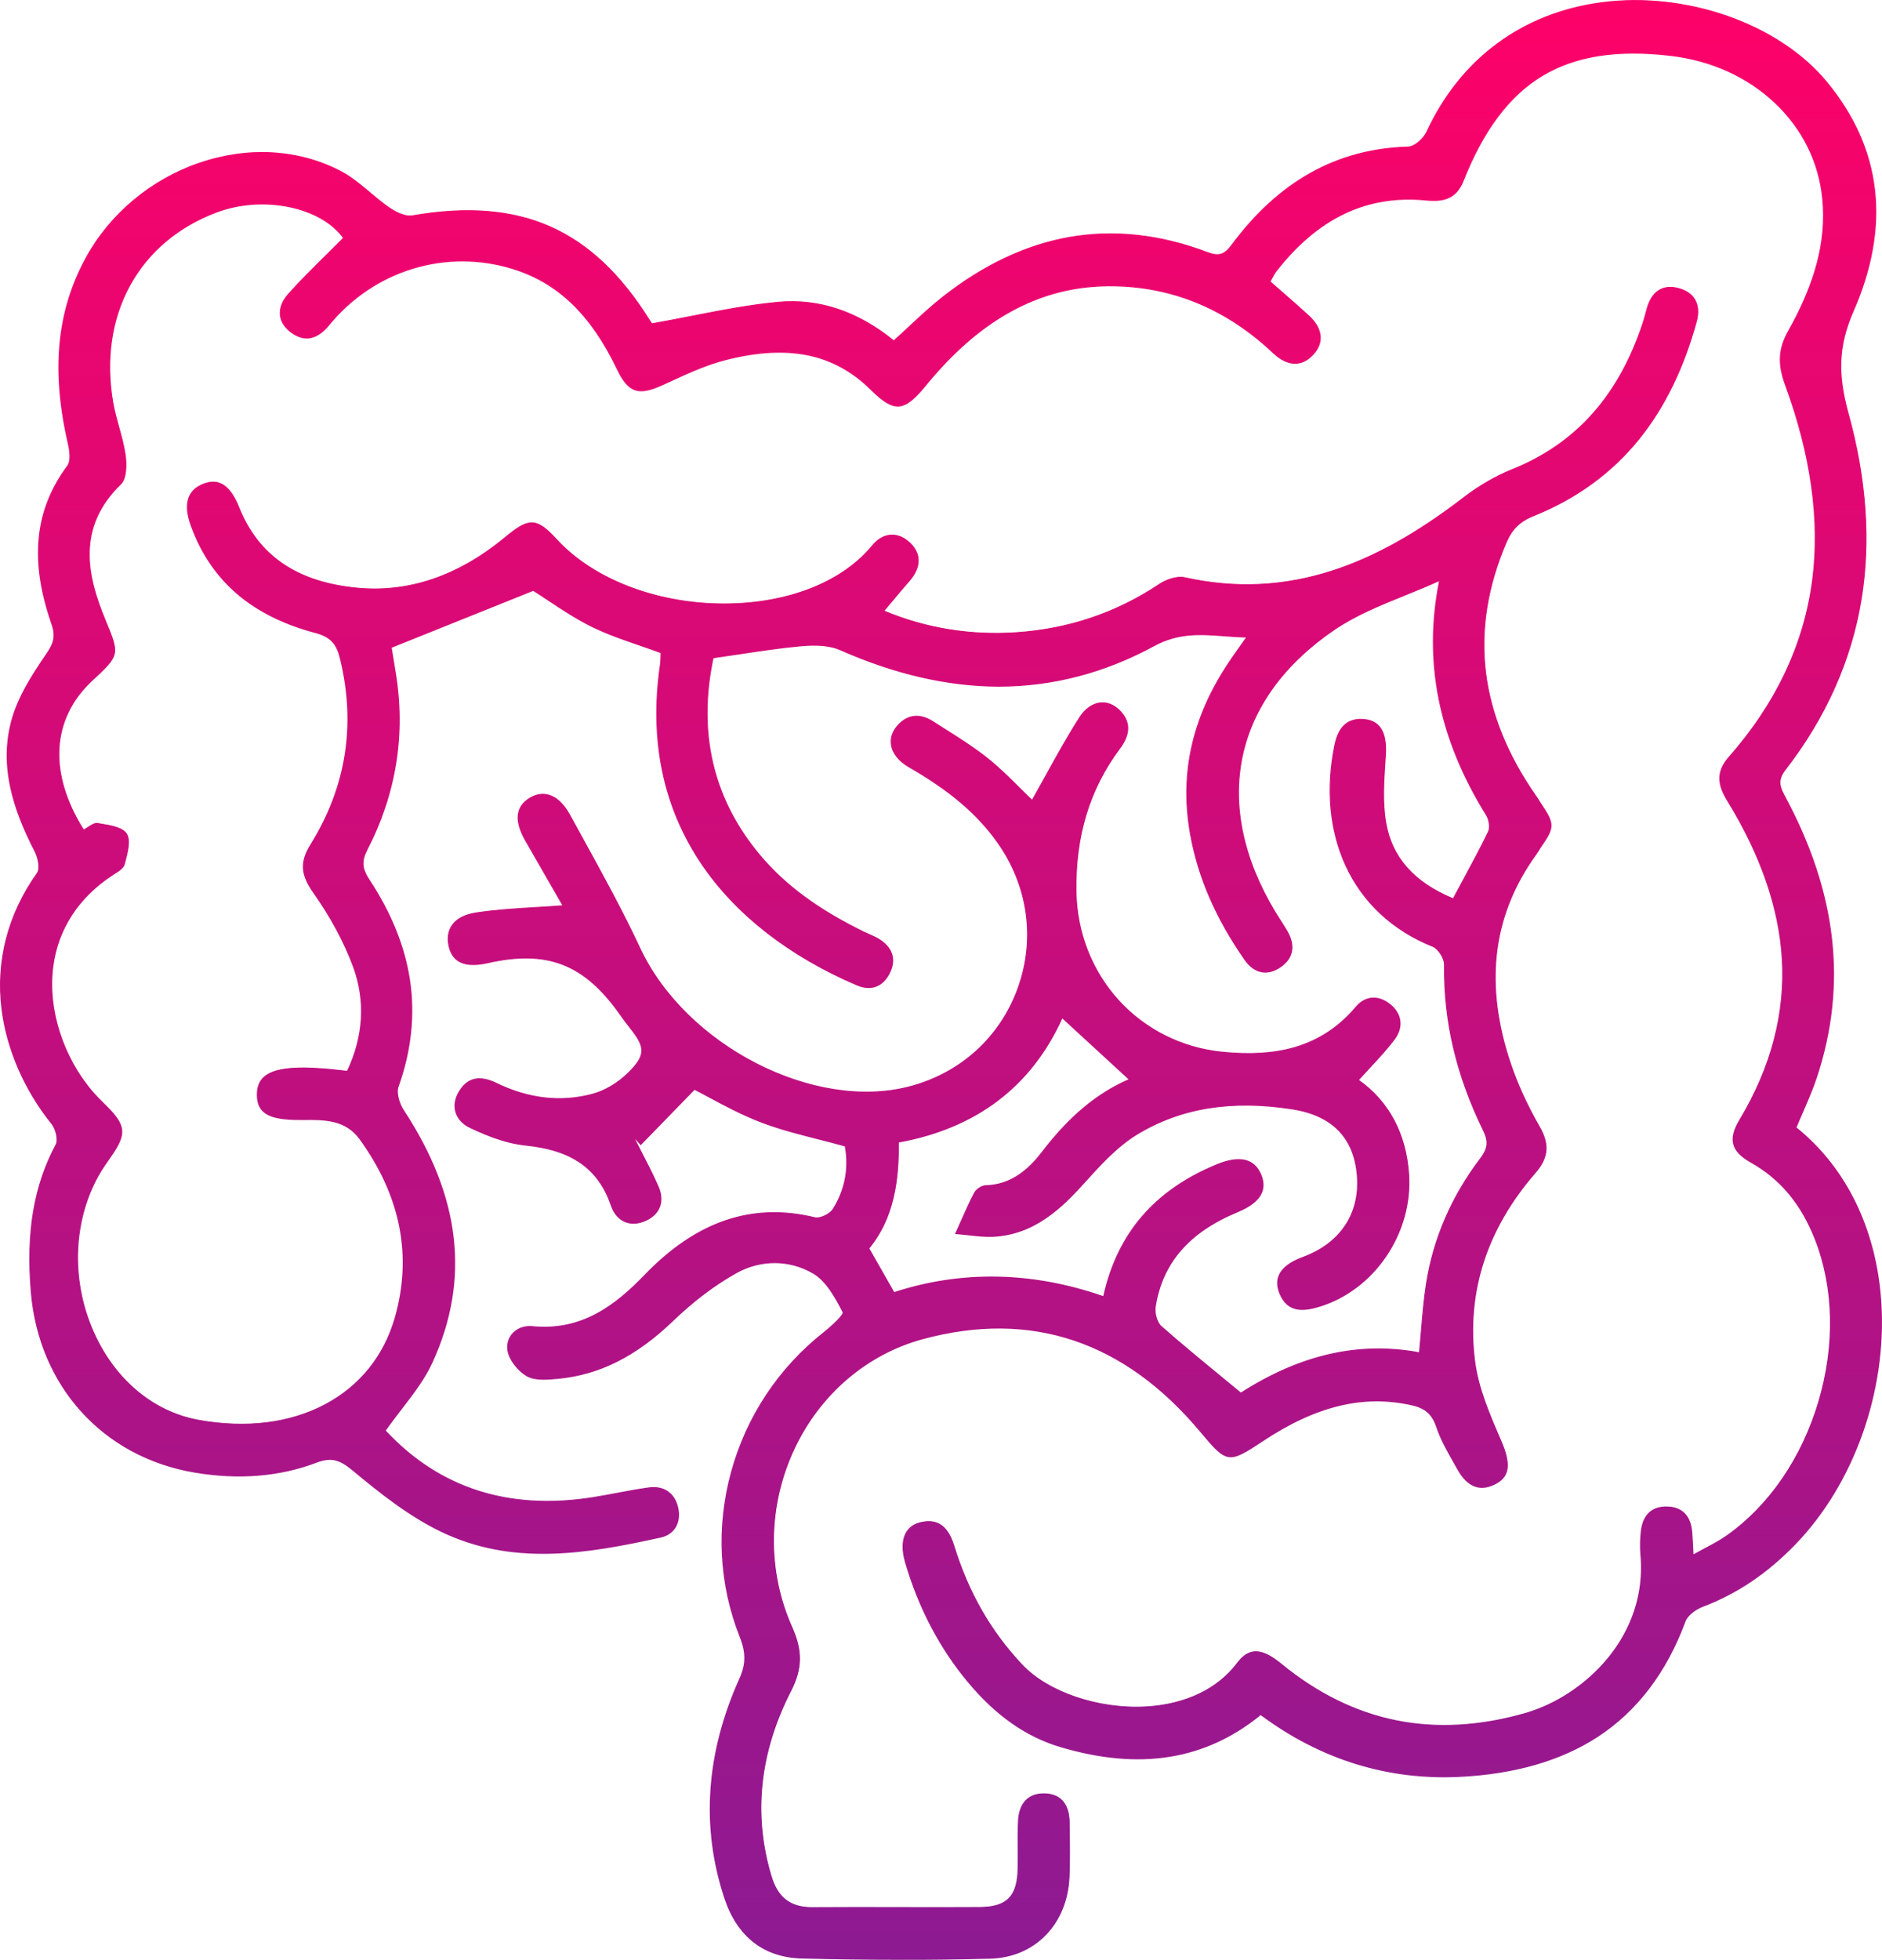 <svg xmlns="http://www.w3.org/2000/svg" width="146" height="152" viewBox="0 0 146 152" fill="none"><g clip-path="url(#clip0_43_3291)"><path d="M139.323 87.454C139.86 86.151 140.483 84.866 140.926 83.523C143.426 75.942 142.189 68.763 138.509 61.874C138.106 61.12 137.804 60.573 138.488 59.691C144.948 51.358 146.122 41.977 143.369 32.049C142.582 29.214 142.536 26.927 143.759 24.137C146.475 17.947 146.234 11.833 141.679 6.336C135.075 -1.634 117.166 -3.754 110.698 10.228C110.457 10.749 109.758 11.388 109.256 11.402C103.366 11.576 98.976 14.419 95.558 19.024C95.007 19.767 94.564 19.921 93.665 19.58C86.192 16.747 79.379 18.159 73.178 23.02C71.854 24.058 70.66 25.259 69.346 26.44C66.715 24.293 63.68 23.133 60.36 23.444C57.142 23.744 53.969 24.513 50.575 25.111C50.665 25.235 50.527 25.068 50.414 24.884C45.974 17.744 40.355 15.283 32.002 16.735C31.445 16.832 30.708 16.473 30.193 16.119C28.893 15.224 27.782 13.993 26.401 13.279C19.602 9.764 10.525 12.917 6.665 20.044C4.165 24.659 4.173 29.515 5.324 34.486C5.445 35.013 5.525 35.769 5.25 36.139C2.393 39.996 2.553 44.137 4.03 48.389C4.36 49.337 4.203 49.882 3.632 50.715C2.536 52.317 1.418 54.045 0.919 55.89C-0.049 59.468 1.079 62.835 2.734 66.045C2.98 66.522 3.145 67.38 2.894 67.733C-2.062 74.689 0.17 82.359 4.029 87.153C4.347 87.547 4.558 88.404 4.35 88.792C2.42 92.386 2.099 96.243 2.428 100.188C3.038 107.477 8.016 112.985 15.129 114.175C18.29 114.704 21.479 114.566 24.518 113.413C25.691 112.967 26.367 113.176 27.362 114.003C29.491 115.775 31.728 117.551 34.197 118.746C39.735 121.427 45.53 120.473 51.246 119.212C52.342 118.971 52.837 118.016 52.565 116.893C52.295 115.78 51.462 115.246 50.342 115.397C48.88 115.595 47.437 115.927 45.979 116.158C39.668 117.155 34.189 115.603 29.878 110.957C31.155 109.13 32.669 107.53 33.532 105.629C36.667 98.728 35.318 92.246 31.29 86.108C30.962 85.608 30.704 84.775 30.885 84.266C32.941 78.51 31.915 73.211 28.636 68.25C28.081 67.41 27.99 66.817 28.466 65.897C30.704 61.567 31.461 56.968 30.658 52.132C30.527 51.339 30.401 50.544 30.346 50.21C34.119 48.695 37.674 47.267 41.372 45.782C42.662 46.59 44.213 47.739 45.915 48.579C47.608 49.414 49.453 49.938 51.288 50.62C51.274 50.905 51.286 51.234 51.239 51.556C49.427 63.94 56.568 72.156 66.48 76.386C67.643 76.883 68.548 76.461 69.05 75.358C69.534 74.293 69.122 73.425 68.153 72.838C67.781 72.611 67.362 72.466 66.969 72.273C63.943 70.786 61.153 68.964 58.956 66.353C55.155 61.837 54.122 56.665 55.318 51.014C57.684 50.679 59.889 50.293 62.111 50.088C63.129 49.993 64.294 49.993 65.199 50.395C73.379 54.017 81.575 54.401 89.528 50.075C92.017 48.721 94.162 49.364 96.733 49.407C96.266 50.07 95.958 50.509 95.649 50.948C92.751 55.088 91.458 59.615 92.358 64.676C92.996 68.266 94.519 71.471 96.581 74.429C97.275 75.424 98.266 75.696 99.302 75.003C100.327 74.318 100.472 73.332 99.861 72.261C99.562 71.736 99.214 71.239 98.902 70.722C93.934 62.458 95.54 54.255 103.498 48.835C105.927 47.18 108.873 46.295 111.691 45.009C110.356 51.641 111.853 57.624 115.318 63.209C115.532 63.555 115.638 64.177 115.475 64.515C114.644 66.236 113.707 67.907 112.743 69.715C110.1 68.621 108.024 66.826 107.503 63.809C107.21 62.114 107.365 60.321 107.477 58.582C107.583 56.942 107.135 55.956 105.896 55.815C104.445 55.647 103.816 56.529 103.557 57.804C102.203 64.448 104.64 70.779 111.16 73.398C111.592 73.571 112.072 74.324 112.064 74.8C111.998 79.361 113.111 83.634 115.094 87.686C115.526 88.568 115.422 89.118 114.856 89.865C112.663 92.753 111.216 96.002 110.657 99.603C110.39 101.32 110.302 103.065 110.121 104.923C104.937 103.959 100.341 105.437 96.261 108.051C94.084 106.246 92.038 104.609 90.078 102.874C89.733 102.568 89.543 101.827 89.619 101.343C90.212 97.586 92.629 95.381 95.971 93.998C97.737 93.266 98.327 92.309 97.801 91.087C97.286 89.887 96.148 89.622 94.425 90.329C89.824 92.219 86.743 95.469 85.62 100.576C80.163 98.678 74.741 98.501 69.357 100.26C68.657 99.03 68.041 97.949 67.402 96.825C69.346 94.41 69.747 91.555 69.694 88.58C75.676 87.499 79.978 84.313 82.405 78.922C84.218 80.59 85.88 82.119 87.624 83.723C84.784 84.948 82.684 86.978 80.853 89.368C79.769 90.783 78.431 91.91 76.479 91.96C76.178 91.968 75.759 92.242 75.615 92.512C75.115 93.448 74.712 94.437 74.15 95.674C75.301 95.769 76.157 95.928 77.005 95.891C80.106 95.756 82.183 93.871 84.142 91.688C85.373 90.318 86.675 88.89 88.222 87.954C91.932 85.71 96.085 85.346 100.288 86.01C103.473 86.513 105.089 88.327 105.308 91.216C105.53 94.154 103.987 96.457 101.076 97.526C99.42 98.136 98.789 99.059 99.289 100.301C99.885 101.78 101.086 101.7 102.328 101.325C106.635 100.027 109.587 95.608 109.28 91.071C109.068 87.92 107.727 85.418 105.373 83.771C106.382 82.642 107.365 81.68 108.177 80.588C108.841 79.696 108.756 78.674 107.858 77.933C106.972 77.203 105.951 77.23 105.212 78.103C102.429 81.392 98.8 82.011 94.808 81.608C88.368 80.957 83.586 75.694 83.473 69.178C83.401 65.081 84.406 61.334 86.866 58.034C87.629 57.011 87.771 56.022 86.823 55.084C85.906 54.179 84.612 54.33 83.763 55.654C82.425 57.741 81.281 59.956 80.076 62.082C78.99 61.05 77.874 59.83 76.597 58.817C75.272 57.765 73.804 56.892 72.377 55.977C71.443 55.379 70.506 55.367 69.699 56.226C68.725 57.262 69.042 58.618 70.526 59.47C73.165 60.988 75.574 62.766 77.371 65.279C82.409 72.333 78.95 82.058 70.615 84.276C63.121 86.272 53.173 81.096 49.637 73.533C47.989 70.006 46.056 66.611 44.187 63.193C43.353 61.669 42.211 61.258 41.137 61.892C40.024 62.548 39.909 63.666 40.79 65.197C41.792 66.937 42.791 68.679 43.693 70.247C41.375 70.426 39.142 70.471 36.953 70.805C35.227 71.067 34.565 72.069 34.842 73.362C35.113 74.631 36.098 75.056 37.849 74.662C42.446 73.626 45.314 74.731 48.07 78.599C48.324 78.956 48.58 79.314 48.855 79.657C50.107 81.214 50.175 81.827 48.746 83.227C47.996 83.961 46.986 84.598 45.986 84.866C43.425 85.553 40.878 85.178 38.504 84.022C37.307 83.438 36.343 83.53 35.66 84.63C34.953 85.768 35.356 86.907 36.459 87.433C37.817 88.081 39.305 88.659 40.782 88.81C43.946 89.131 46.331 90.286 47.435 93.499C47.83 94.648 48.804 95.153 49.942 94.715C51.133 94.257 51.592 93.249 51.058 92.028C50.473 90.69 49.761 89.406 49.106 88.099C49.309 88.321 49.51 88.543 49.713 88.765C51.069 87.372 52.423 85.979 53.881 84.48C55.115 85.099 57.005 86.233 59.03 87.01C61.1 87.805 63.305 88.247 65.579 88.879C65.896 90.558 65.603 92.264 64.636 93.797C64.395 94.178 63.631 94.549 63.222 94.45C57.89 93.158 53.662 95.153 50.054 98.887C47.635 101.389 45.033 103.261 41.311 102.895C40.208 102.785 39.275 103.572 39.406 104.685C39.492 105.425 40.199 106.309 40.873 106.698C41.508 107.065 42.473 106.978 43.276 106.903C46.81 106.575 49.648 104.875 52.19 102.436C53.672 101.016 55.337 99.706 57.121 98.712C59.012 97.658 61.246 97.652 63.116 98.75C64.136 99.349 64.828 100.64 65.408 101.755C65.523 101.975 64.507 102.898 63.911 103.369C56.805 108.998 54.126 118.614 57.438 126.97C57.897 128.13 57.93 129.034 57.401 130.206C54.92 135.716 54.305 141.401 56.244 147.235C57.196 150.099 59.206 151.78 62.187 151.86C67.055 151.99 71.931 151.995 76.8 151.868C80.339 151.776 82.782 149.156 82.94 145.596C83.004 144.166 82.972 142.733 82.951 141.3C82.934 140.028 82.366 139.137 81.017 139.121C79.665 139.106 79.078 140.005 79.024 141.26C78.971 142.469 79.02 143.684 78.998 144.895C78.96 147.064 78.164 147.918 76.023 147.934C71.699 147.965 67.375 147.912 63.05 147.945C61.313 147.958 60.333 147.178 59.833 145.514C58.322 140.488 59.024 135.678 61.358 131.125C62.261 129.362 62.234 127.98 61.438 126.197C57.415 117.191 62.277 106.325 71.63 103.807C80.261 101.483 87.468 104.207 93.176 111.047C95.21 113.484 95.317 113.495 97.954 111.743C101.482 109.402 105.233 107.967 109.57 108.955C110.577 109.183 111.138 109.654 111.48 110.684C111.856 111.816 112.51 112.861 113.091 113.916C113.753 115.113 114.692 115.775 116.058 115.039C117.209 114.418 117.129 113.337 116.436 111.739C115.572 109.752 114.669 107.673 114.402 105.556C113.705 100.019 115.465 95.125 119.104 90.942C120.122 89.771 120.2 88.737 119.417 87.375C118.52 85.814 117.74 84.149 117.166 82.443C115.254 76.754 115.526 71.283 119.15 66.262C120.774 64.012 120.758 64.042 119.123 61.696C114.847 55.559 113.84 49.037 116.863 42.03C117.309 40.996 117.932 40.403 118.993 39.978C125.84 37.234 129.694 31.895 131.602 24.938C131.949 23.674 131.491 22.718 130.225 22.372C128.935 22.02 128.141 22.678 127.794 23.932C127.691 24.304 127.599 24.677 127.479 25.042C125.738 30.324 122.592 34.304 117.315 36.424C115.98 36.959 114.69 37.728 113.545 38.608C107.133 43.54 100.248 46.651 91.913 44.798C91.319 44.666 90.494 44.952 89.953 45.313C86.59 47.564 82.892 48.786 78.889 49.06C75.256 49.307 71.752 48.716 68.566 47.373C69.251 46.561 69.875 45.797 70.526 45.057C71.374 44.09 71.549 43.038 70.606 42.122C69.669 41.213 68.522 41.306 67.707 42.3C62.526 48.614 49.024 48.22 43.162 41.816C41.596 40.103 41.025 40.181 39.163 41.715C35.815 44.475 32.012 46.035 27.649 45.602C23.552 45.197 20.187 43.481 18.538 39.362C17.86 37.669 17.012 37.074 15.813 37.535C14.591 38.006 14.241 39.06 14.834 40.719C16.483 45.332 19.976 47.862 24.497 49.049C25.73 49.372 26.153 49.968 26.425 51.086C27.678 56.228 26.901 61.041 24.128 65.499C23.265 66.886 23.391 67.867 24.334 69.202C25.583 70.969 26.678 72.923 27.429 74.951C28.43 77.652 28.222 80.434 26.957 83.081C26.238 83.007 25.646 82.928 25.053 82.888C24.454 82.846 23.85 82.812 23.25 82.825C20.926 82.874 19.956 83.504 19.971 84.919C19.988 86.338 20.931 86.828 23.298 86.814C24.985 86.804 26.761 86.706 27.928 88.317C30.968 92.515 32.113 97.173 30.666 102.2C28.936 108.217 22.977 111.502 15.43 110.15C7.475 108.725 3.413 98.121 7.821 90.82C8.45 89.776 9.547 88.625 9.442 87.629C9.333 86.6 8.043 85.68 7.234 84.744C3.357 80.267 2.034 72.266 8.679 67.868C9.042 67.629 9.553 67.36 9.645 67.013C9.848 66.238 10.159 65.183 9.809 64.655C9.453 64.118 8.372 63.993 7.579 63.858C7.251 63.801 6.849 64.189 6.49 64.371C3.69 59.924 3.955 55.715 7.16 52.74C9.31 50.744 9.267 50.761 8.139 48.032C6.602 44.32 6.049 40.727 9.37 37.521C9.812 37.093 9.82 35.993 9.713 35.251C9.517 33.9 8.999 32.598 8.762 31.25C7.57 24.439 10.73 18.68 16.853 16.411C20.534 15.047 24.959 16.049 26.666 18.447C25.215 19.91 23.741 21.288 22.398 22.787C21.501 23.788 21.492 24.968 22.665 25.793C23.733 26.544 24.694 26.187 25.515 25.182C29.026 20.888 34.616 19.193 39.839 20.828C43.791 22.067 46.157 24.987 47.883 28.582C48.786 30.46 49.547 30.665 51.398 29.819C52.986 29.093 54.586 28.313 56.263 27.884C60.365 26.834 64.31 26.951 67.584 30.201C69.392 31.996 70.145 31.895 71.788 29.889C75.604 25.23 80.251 22.022 86.51 22.152C91.226 22.25 95.328 24.077 98.774 27.339C99.746 28.259 100.838 28.534 101.815 27.52C102.792 26.506 102.514 25.394 101.522 24.484C100.558 23.598 99.561 22.75 98.52 21.834C98.682 21.552 98.811 21.25 99.006 21C101.965 17.218 105.676 15.021 110.625 15.5C111.928 15.626 112.943 15.436 113.513 13.993C116.613 6.174 121.403 3.314 129.619 4.286C136.03 5.045 140.859 9.577 141.412 15.459C141.761 19.167 140.525 22.525 138.752 25.676C137.946 27.109 137.954 28.308 138.524 29.857C142.347 40.258 141.777 50.051 134.147 58.711C133.127 59.869 133.283 60.873 134.047 62.117C138.992 70.173 140.055 78.401 134.973 86.861C134.075 88.356 134.33 89.276 135.854 90.132C138.268 91.486 139.823 93.541 140.819 96.069C143.89 103.861 140.786 114.31 133.961 119.116C133.195 119.655 132.329 120.05 131.346 120.605C131.298 119.762 131.283 119.27 131.239 118.781C131.133 117.641 130.551 116.916 129.373 116.874C128.11 116.829 127.464 117.572 127.33 118.775C127.265 119.373 127.25 119.989 127.303 120.589C127.867 127.046 122.8 131.609 118.33 132.89C111.36 134.891 105.027 133.691 99.387 129.055C97.951 127.874 96.946 127.72 96.001 128.981C92.131 134.147 82.804 132.847 79.3 129.132C76.787 126.467 75.088 123.397 74.015 119.938C73.606 118.62 72.93 117.728 71.429 118.083C70.182 118.379 69.777 119.54 70.26 121.182C71.266 124.602 72.852 127.722 75.136 130.452C77.069 132.762 79.339 134.582 82.301 135.459C87.869 137.106 93.103 136.791 97.802 132.956C102.426 136.395 107.562 138.034 113.224 137.759C121.473 137.36 127.699 133.91 130.721 125.732C130.905 125.235 131.554 124.774 132.089 124.571C134.861 123.522 137.198 121.871 139.253 119.746C147.506 111.216 148.835 95.064 139.321 87.448L139.323 87.454Z" fill="url(#paint0_linear_43_3291)"></path><path d="M69.678 152C67.183 152 64.678 151.966 62.181 151.9C59.255 151.821 57.187 150.213 56.2 147.247C54.362 141.718 54.752 135.98 57.358 130.19C57.858 129.08 57.868 128.181 57.393 126.985C55.767 122.884 55.535 118.44 56.72 114.136C57.903 109.844 60.377 106.11 63.877 103.337C64.647 102.726 65.447 101.935 65.364 101.772C64.842 100.77 64.129 99.397 63.087 98.784C61.252 97.705 59.025 97.692 57.132 98.747C55.476 99.67 53.82 100.921 52.209 102.467C49.336 105.222 46.495 106.644 43.271 106.944C42.478 107.018 41.493 107.11 40.844 106.734C40.2 106.361 39.449 105.473 39.356 104.69C39.297 104.186 39.45 103.717 39.788 103.371C40.163 102.985 40.718 102.797 41.306 102.855C45.197 103.237 47.792 101.161 50.017 98.858C54.045 94.688 58.367 93.232 63.223 94.41C63.6 94.501 64.358 94.151 64.595 93.774C65.527 92.299 65.853 90.617 65.536 88.911C64.844 88.718 64.15 88.543 63.479 88.371C61.917 87.973 60.441 87.597 59.008 87.047C57.537 86.482 56.135 85.73 55.008 85.124C54.599 84.903 54.213 84.696 53.881 84.528L49.704 88.822L49.266 88.342C49.424 88.652 49.584 88.964 49.74 89.266C50.201 90.157 50.677 91.079 51.087 92.012C51.349 92.61 51.381 93.179 51.181 93.66C50.981 94.143 50.554 94.52 49.948 94.754C49.397 94.966 48.864 94.966 48.414 94.754C47.947 94.535 47.592 94.106 47.389 93.514C46.406 90.654 44.364 89.216 40.769 88.851C39.514 88.724 38.138 88.285 36.434 87.472C35.871 87.203 35.479 86.77 35.329 86.254C35.177 85.73 35.276 85.162 35.618 84.61C36.271 83.559 37.217 83.356 38.514 83.986C41.011 85.202 43.517 85.487 45.966 84.829C46.913 84.575 47.912 83.982 48.709 83.2C50.145 81.793 50.022 81.186 48.815 79.684C48.545 79.348 48.291 78.993 48.046 78.647L48.03 78.624C45.284 74.771 42.43 73.671 37.85 74.704C36.813 74.937 36.056 74.887 35.534 74.552C35.16 74.311 34.91 73.915 34.794 73.374C34.659 72.751 34.746 72.193 35.043 71.76C35.401 71.238 36.039 70.905 36.939 70.768C38.464 70.537 39.981 70.445 41.589 70.348C42.251 70.308 42.935 70.268 43.619 70.215L42.847 68.87C42.173 67.695 41.461 66.458 40.75 65.221C39.852 63.663 39.973 62.532 41.111 61.862C41.596 61.577 42.083 61.5 42.561 61.632C43.185 61.805 43.758 62.339 44.216 63.179C44.54 63.772 44.866 64.366 45.194 64.957C46.724 67.733 48.305 70.606 49.667 73.52C53.213 81.104 63.191 86.214 70.601 84.242C74.555 83.189 77.604 80.402 78.961 76.593C80.323 72.777 79.73 68.663 77.334 65.308C75.767 63.116 73.66 61.328 70.501 59.51C69.705 59.052 69.213 58.433 69.115 57.764C69.034 57.212 69.224 56.672 69.667 56.202C70.436 55.383 71.381 55.295 72.396 55.946C72.683 56.13 72.971 56.313 73.261 56.495C74.391 57.209 75.559 57.947 76.619 58.788C77.514 59.499 78.328 60.308 79.113 61.088C79.441 61.413 79.751 61.722 80.063 62.019C80.411 61.403 80.761 60.77 81.1 60.157C81.928 58.656 82.785 57.104 83.727 55.634C84.158 54.961 84.734 54.552 85.346 54.483C85.88 54.423 86.412 54.628 86.849 55.057C87.734 55.932 87.75 56.915 86.895 58.06C84.542 61.215 83.434 64.851 83.509 69.177C83.564 72.322 84.731 75.3 86.793 77.566C88.858 79.834 91.705 81.256 94.808 81.569C97.008 81.791 98.853 81.672 100.448 81.203C102.315 80.654 103.863 79.631 105.177 78.078C105.915 77.204 106.951 77.137 107.878 77.901C108.773 78.639 108.898 79.678 108.204 80.611C107.642 81.368 106.999 82.06 106.32 82.791C106.029 83.103 105.73 83.427 105.429 83.761C107.76 85.411 109.104 87.936 109.315 91.066C109.624 95.643 106.623 100.069 102.334 101.362C101.159 101.716 99.874 101.869 99.247 100.315C99.035 99.789 99.022 99.31 99.207 98.89C99.459 98.319 100.082 97.848 101.059 97.489C103.952 96.425 105.485 94.139 105.263 91.219C105.039 88.277 103.362 86.537 100.277 86.05C95.564 85.305 91.627 85.939 88.238 87.989C86.65 88.95 85.274 90.484 84.166 91.716C82.401 93.681 80.248 95.789 77 95.931C76.432 95.955 75.863 95.892 75.204 95.82C74.87 95.783 74.523 95.744 74.14 95.714L74.082 95.709L74.106 95.658C74.269 95.3 74.418 94.964 74.56 94.644C74.914 93.848 75.217 93.16 75.574 92.494C75.727 92.208 76.164 91.928 76.472 91.922C78.12 91.88 79.501 91.061 80.816 89.345C82.93 86.584 85.07 84.792 87.546 83.711L82.413 78.99C80.013 84.279 75.746 87.516 69.728 88.613C69.803 93.258 68.551 95.445 67.443 96.83L69.37 100.212C74.61 98.509 80.066 98.614 85.586 100.524C86.676 95.63 89.561 92.283 94.405 90.294C96.151 89.577 97.303 89.839 97.834 91.072C98.056 91.589 98.081 92.065 97.909 92.488C97.665 93.094 97.033 93.601 95.981 94.036C92.258 95.577 90.188 97.97 89.656 101.349C89.584 101.806 89.76 102.541 90.102 102.845C91.557 104.131 93.048 105.357 94.627 106.655C95.165 107.096 95.71 107.544 96.263 108.003C100.894 105.043 105.415 104.019 110.084 104.876C110.14 104.304 110.187 103.736 110.233 103.187C110.337 101.946 110.434 100.772 110.617 99.596C111.162 96.081 112.578 92.798 114.823 89.839C115.404 89.072 115.464 88.533 115.056 87.701C112.952 83.403 111.959 79.181 112.022 74.798C112.028 74.338 111.552 73.599 111.143 73.435C108.025 72.183 105.682 70.003 104.366 67.127C103.119 64.406 102.825 61.178 103.514 57.796C103.821 56.287 104.601 55.628 105.896 55.776C107.097 55.914 107.626 56.833 107.512 58.587L107.483 59.025C107.378 60.614 107.271 62.257 107.538 63.804C108.001 66.489 109.697 68.406 112.72 69.665C112.968 69.2 113.214 68.745 113.456 68.296C114.158 66.995 114.821 65.766 115.435 64.498C115.593 64.169 115.484 63.558 115.281 63.232C111.587 57.276 110.394 51.339 111.633 45.079C110.762 45.475 109.87 45.837 109.007 46.186C107.036 46.985 105.173 47.741 103.517 48.868C95.651 54.229 93.937 62.391 98.934 70.702C99.068 70.924 99.211 71.146 99.348 71.362C99.532 71.646 99.722 71.942 99.893 72.241C100.536 73.369 100.333 74.361 99.323 75.038C98.296 75.725 97.284 75.511 96.547 74.453C94.295 71.222 92.911 68.026 92.317 64.684C91.454 59.827 92.533 55.327 95.617 50.925C95.817 50.639 96.018 50.355 96.263 50.005L96.656 49.446C96.069 49.433 95.504 49.391 94.954 49.349C93.142 49.213 91.432 49.084 89.546 50.11C85.709 52.197 81.653 53.256 77.495 53.256C77.479 53.256 77.463 53.256 77.447 53.256C73.523 53.248 69.397 52.297 65.183 50.432C64.444 50.105 63.44 50.005 62.114 50.128C60.547 50.272 59.004 50.506 57.372 50.752C56.715 50.851 56.037 50.953 55.35 51.049C54.125 56.866 55.35 62.006 58.985 66.328C60.921 68.629 63.463 70.508 66.984 72.238C67.128 72.309 67.279 72.375 67.424 72.438C67.675 72.547 67.934 72.661 68.172 72.804C69.224 73.443 69.547 74.356 69.084 75.376C68.559 76.529 67.603 76.912 66.462 76.424C61.23 74.191 57.068 70.95 54.428 67.053C51.427 62.622 50.34 57.407 51.197 51.551C51.229 51.332 51.233 51.11 51.237 50.896C51.238 50.811 51.24 50.729 51.243 50.649C50.688 50.443 50.127 50.25 49.584 50.062C48.291 49.616 47.069 49.195 45.894 48.616C44.682 48.019 43.539 47.258 42.531 46.59C42.12 46.318 41.733 46.059 41.364 45.829L30.388 50.237L30.437 50.543C30.501 50.945 30.597 51.536 30.695 52.127C31.491 56.919 30.752 61.559 28.5 65.918C28.054 66.781 28.095 67.365 28.668 68.23C30.348 70.775 31.401 73.374 31.799 75.956C32.218 78.679 31.922 81.481 30.922 84.282C30.749 84.766 30.989 85.58 31.321 86.087C35.748 92.832 36.483 99.23 33.567 105.646C32.976 106.948 32.098 108.086 31.169 109.292C30.756 109.83 30.329 110.384 29.929 110.954C34.076 115.409 39.473 117.146 45.972 116.119C46.602 116.02 47.242 115.899 47.859 115.783C48.669 115.631 49.505 115.473 50.335 115.36C51.486 115.204 52.335 115.774 52.603 116.887C52.747 117.48 52.679 118.045 52.412 118.476C52.166 118.873 51.766 119.141 51.254 119.254C45.424 120.541 39.732 121.473 34.18 118.786C31.673 117.573 29.424 115.775 27.336 114.038C26.294 113.172 25.638 113.035 24.53 113.455C21.691 114.531 18.526 114.788 15.121 114.219C7.998 113.027 3.001 107.523 2.387 100.194C2 95.572 2.612 91.944 4.313 88.776C4.511 88.406 4.303 87.563 3.995 87.182C1.88 84.556 0.502 81.388 0.114 78.263C-0.35 74.533 0.6 70.885 2.858 67.714C3.105 67.368 2.93 66.522 2.695 66.069C1.73 64.197 1.129 62.624 0.801 61.118C0.4 59.272 0.424 57.559 0.878 55.884C1.381 54.025 2.497 52.302 3.597 50.695C4.132 49.915 4.327 49.373 3.99 48.405C2.273 43.468 2.663 39.563 5.215 36.118C5.526 35.697 5.344 34.772 5.28 34.499C3.953 28.77 4.382 24.172 6.626 20.029C8.474 16.618 11.676 13.924 15.414 12.637C19.215 11.328 23.122 11.546 26.415 13.249C27.25 13.68 27.996 14.309 28.719 14.916C29.198 15.319 29.694 15.735 30.21 16.092C30.46 16.264 31.328 16.817 31.99 16.702C36.219 15.967 39.717 16.246 42.686 17.557C45.662 18.871 48.199 21.264 50.441 24.87C50.49 24.949 50.543 25.024 50.58 25.076C51.622 24.892 52.655 24.69 53.652 24.494C55.953 24.043 58.125 23.619 60.349 23.41C63.512 23.114 66.537 24.117 69.338 26.393C69.747 26.025 70.15 25.65 70.538 25.288C71.414 24.473 72.242 23.702 73.145 22.995C76.292 20.528 79.583 18.976 82.93 18.381C86.393 17.766 90.006 18.159 93.673 19.548C94.536 19.875 94.968 19.749 95.519 19.005C99.214 14.029 103.706 11.531 109.25 11.367C109.741 11.352 110.42 10.725 110.657 10.217C113.282 4.545 118.109 0.978 124.254 0.172C130.818 -0.69 137.994 1.838 141.706 6.315C146.006 11.505 146.708 17.509 143.792 24.159C142.657 26.747 142.549 28.958 143.404 32.044C144.812 37.127 145.154 41.983 144.419 46.482C143.645 51.213 141.66 55.668 138.515 59.723C137.854 60.577 138.137 61.107 138.53 61.844L138.539 61.863C142.521 69.314 143.313 76.407 140.96 83.543C140.656 84.464 140.261 85.371 139.881 86.248C139.71 86.64 139.532 87.047 139.367 87.449C143.257 90.576 145.594 95.402 145.95 101.044C146.384 107.906 143.828 115.089 139.28 119.79C137.105 122.036 134.757 123.619 132.102 124.624C131.568 124.827 130.933 125.282 130.756 125.763C129.299 129.708 127.01 132.718 123.952 134.713C121.115 136.564 117.505 137.607 113.224 137.815C107.64 138.085 102.451 136.474 97.801 133.024C93.504 136.515 88.428 137.329 82.286 135.513C79.617 134.724 77.267 133.082 75.102 130.494C72.899 127.86 71.256 124.737 70.219 121.208C69.932 120.237 69.955 119.424 70.281 118.858C70.516 118.451 70.898 118.181 71.416 118.059C73.107 117.657 73.711 118.854 74.049 119.939C75.165 123.535 76.891 126.536 79.326 129.117C81.318 131.229 85.258 132.559 88.904 132.35C91.955 132.176 94.463 130.975 95.966 128.968C96.37 128.427 96.792 128.138 97.257 128.082C97.847 128.011 98.531 128.313 99.409 129.034C102.194 131.322 105.207 132.802 108.364 133.431C111.485 134.052 114.832 133.86 118.316 132.861C120.702 132.176 123.019 130.647 124.67 128.664C126.03 127.03 127.583 124.306 127.26 120.602C127.209 120.016 127.218 119.404 127.287 118.78C127.432 117.469 128.153 116.801 129.37 116.843C130.5 116.883 131.159 117.556 131.274 118.788C131.304 119.108 131.32 119.434 131.341 119.847C131.35 120.053 131.363 120.283 131.378 120.55C131.681 120.38 131.974 120.225 132.257 120.074C132.856 119.756 133.422 119.455 133.934 119.095C137.227 116.776 139.756 113.09 141.059 108.713C142.36 104.339 142.261 99.858 140.777 96.097C139.708 93.382 138.089 91.447 135.83 90.178C135.034 89.731 134.599 89.278 134.46 88.749C134.322 88.224 134.473 87.621 134.935 86.852C137.374 82.791 138.482 78.586 138.226 74.353C137.989 70.43 136.572 66.325 134.009 62.151C133.285 60.971 133.024 59.932 134.113 58.697C137.772 54.542 139.951 49.915 140.587 44.943C141.175 40.348 140.467 35.28 138.483 29.883C137.874 28.228 137.94 27.046 138.715 25.668C140.827 21.914 141.671 18.675 141.369 15.475C141.099 12.604 139.825 10.016 137.683 7.993C135.545 5.974 132.756 4.71 129.613 4.339C125.471 3.848 122.218 4.357 119.666 5.891C117.109 7.428 115.109 10.088 113.549 14.021C112.973 15.471 111.961 15.682 110.618 15.552C106.057 15.109 102.269 16.904 99.035 21.038C98.904 21.205 98.8 21.401 98.701 21.592C98.658 21.674 98.614 21.756 98.568 21.838C98.881 22.113 99.19 22.384 99.497 22.649C100.208 23.27 100.881 23.855 101.546 24.468C102.127 25 102.441 25.582 102.459 26.15C102.473 26.647 102.266 27.122 101.84 27.564C100.947 28.492 99.847 28.427 98.744 27.384C95.214 24.045 91.096 22.305 86.505 22.208C83.52 22.145 80.82 22.823 78.25 24.276C75.993 25.552 73.889 27.401 71.816 29.931C71.051 30.866 70.399 31.494 69.709 31.53C69.125 31.559 68.502 31.189 67.552 30.246C64.713 27.429 61.127 26.695 56.269 27.94C54.79 28.318 53.353 28.979 51.964 29.619C51.78 29.704 51.595 29.788 51.411 29.873C49.502 30.745 48.735 30.475 47.843 28.617C45.83 24.424 43.282 21.967 39.823 20.885C34.632 19.259 29.027 20.962 25.541 25.225C24.625 26.346 23.648 26.554 22.636 25.843C22.094 25.462 21.776 24.983 21.717 24.458C21.653 23.9 21.877 23.318 22.363 22.776C23.304 21.726 24.331 20.713 25.325 19.732C25.745 19.317 26.18 18.887 26.607 18.458C24.869 16.058 20.416 15.145 16.859 16.464C13.861 17.575 11.521 19.545 10.092 22.162C8.66 24.783 8.212 27.929 8.794 31.258C8.904 31.887 9.078 32.517 9.248 33.127C9.441 33.822 9.64 34.539 9.745 35.261C9.86 36.054 9.836 37.135 9.39 37.566C5.894 40.943 6.812 44.751 8.169 48.032L8.223 48.164C9.305 50.777 9.296 50.821 7.181 52.785C3.998 55.739 3.749 59.948 6.498 64.334C6.597 64.28 6.703 64.211 6.805 64.144C7.067 63.972 7.339 63.793 7.581 63.833C7.657 63.846 7.736 63.859 7.817 63.872C8.569 63.996 9.505 64.148 9.836 64.649C10.175 65.16 9.919 66.124 9.715 66.899L9.678 67.039C9.598 67.346 9.216 67.587 8.88 67.799C8.816 67.84 8.754 67.878 8.696 67.917C6.107 69.629 4.532 72.048 4.142 74.913C3.69 78.226 4.885 81.989 7.259 84.731C7.483 84.988 7.748 85.252 8.006 85.506C8.69 86.182 9.397 86.88 9.477 87.639C9.556 88.387 8.975 89.213 8.413 90.014C8.218 90.292 8.015 90.58 7.851 90.855C5.672 94.466 5.459 99.249 7.296 103.34C8.949 107.022 11.914 109.493 15.433 110.124C19.099 110.78 22.478 110.364 25.207 108.916C27.897 107.49 29.771 105.169 30.623 102.203C31.999 97.417 31.08 92.758 27.891 88.356C26.793 86.84 25.14 86.854 23.541 86.867H23.293C20.857 86.878 19.943 86.359 19.925 84.934C19.907 83.486 20.9 82.848 23.242 82.798C23.872 82.785 24.505 82.824 25.049 82.861C25.454 82.888 25.867 82.935 26.303 82.983C26.502 83.005 26.708 83.028 26.925 83.05C28.193 80.379 28.351 77.589 27.384 74.977C26.677 73.073 25.638 71.141 24.294 69.237C23.298 67.825 23.244 66.846 24.086 65.49C26.85 61.048 27.622 56.209 26.378 51.109C26.123 50.063 25.745 49.433 24.478 49.1C22.118 48.481 20.125 47.509 18.553 46.212C16.848 44.803 15.58 42.965 14.787 40.745C14.192 39.082 14.53 37.993 15.789 37.509C16.992 37.046 17.874 37.635 18.565 39.359C20.056 43.084 23.026 45.116 27.643 45.575C31.659 45.974 35.523 44.668 39.127 41.697C40.956 40.19 41.549 40.018 43.181 41.802C46.137 45.031 51.333 46.947 56.744 46.799C61.437 46.672 65.418 45.026 67.665 42.287C68.08 41.782 68.582 41.499 69.114 41.469C69.64 41.441 70.161 41.659 70.621 42.106C71.509 42.968 71.481 44.029 70.543 45.097C70.097 45.605 69.667 46.118 69.213 46.662C69.019 46.894 68.821 47.13 68.62 47.37C71.84 48.717 75.289 49.277 78.875 49.032C82.908 48.758 86.623 47.498 89.92 45.292C90.439 44.943 91.285 44.632 91.91 44.771C95.844 45.645 99.61 45.465 103.426 44.221C106.649 43.169 109.948 41.327 113.509 38.587C114.706 37.665 116.012 36.908 117.288 36.396C122.248 34.404 125.565 30.689 127.429 25.039C127.517 24.772 127.592 24.494 127.664 24.225C127.691 24.127 127.717 24.029 127.744 23.931C128.12 22.573 129.001 22.009 130.225 22.342C130.834 22.507 131.269 22.813 131.515 23.249C131.773 23.701 131.811 24.291 131.629 24.955C130.639 28.566 129.14 31.633 127.17 34.071C125.049 36.697 122.299 38.699 118.997 40.023C117.938 40.448 117.328 41.036 116.888 42.054C115.411 45.477 114.872 48.888 115.285 52.193C115.683 55.383 116.982 58.576 119.145 61.681L119.203 61.764C120.263 63.286 120.256 64.792 119.182 66.281L119.172 66.296C117.431 68.708 116.4 71.339 116.113 74.117C115.844 76.703 116.207 79.503 117.195 82.439C117.738 84.057 118.495 85.715 119.443 87.364C120.24 88.753 120.148 89.8 119.124 90.978C115.341 95.329 113.761 100.235 114.433 105.561C114.698 107.668 115.592 109.728 116.456 111.721L116.461 111.734C117.246 113.54 117.131 114.511 116.066 115.085C114.843 115.745 113.828 115.362 113.045 113.947C112.936 113.749 112.824 113.553 112.712 113.355C112.233 112.507 111.736 111.631 111.429 110.706C111.099 109.714 110.574 109.236 109.547 109.003C105.792 108.149 102.111 109.033 97.962 111.787C95.308 113.548 95.173 113.529 93.131 111.082C87.245 104.03 80.01 101.598 71.625 103.855C67.285 105.022 63.651 108.118 61.653 112.348C59.57 116.758 59.5 121.801 61.458 126.19C62.283 128.038 62.261 129.429 61.377 131.152C58.936 135.916 58.422 140.747 59.855 145.512C60.353 147.173 61.322 147.915 62.991 147.915C63.006 147.915 63.02 147.915 63.034 147.915C65.225 147.899 67.451 147.904 69.606 147.908C71.704 147.913 73.874 147.918 76.007 147.904C78.108 147.889 78.904 147.075 78.944 144.904C78.953 144.407 78.95 143.901 78.947 143.41C78.942 142.707 78.939 141.982 78.969 141.268C79.03 139.849 79.756 139.077 81.004 139.09C82.257 139.105 82.959 139.891 82.978 141.308L82.985 141.779C83.004 143.034 83.023 144.332 82.967 145.605C82.891 147.354 82.246 148.938 81.154 150.068C80.032 151.231 78.522 151.871 76.789 151.916C74.436 151.977 72.057 152.008 69.672 152.008L69.678 152ZM60.096 97.883C61.145 97.883 62.189 98.16 63.13 98.713C64.193 99.337 64.913 100.722 65.437 101.734C65.605 102.058 63.946 103.385 63.93 103.398C60.443 106.16 57.978 109.879 56.8 114.156C55.618 118.443 55.85 122.869 57.47 126.953C57.952 128.172 57.943 129.089 57.433 130.221C54.834 135.991 54.445 141.71 56.277 147.218C57.252 150.149 59.294 151.739 62.184 151.816C67.066 151.947 71.982 151.95 76.793 151.824C78.506 151.779 79.996 151.149 81.103 150.002C82.181 148.886 82.817 147.318 82.894 145.591C82.95 144.32 82.93 143.024 82.911 141.77L82.905 141.298C82.892 140.332 82.552 139.176 81.011 139.159C79.813 139.145 79.116 139.893 79.057 141.26C79.027 141.971 79.03 142.696 79.035 143.397C79.038 143.888 79.041 144.394 79.032 144.893C78.992 147.093 78.146 147.957 76.017 147.971C73.882 147.986 71.713 147.981 69.614 147.976C67.461 147.971 65.234 147.965 63.044 147.982C61.308 147.995 60.302 147.236 59.788 145.522C58.349 140.737 58.864 135.885 61.316 131.102C62.187 129.404 62.208 128.032 61.394 126.21C59.426 121.801 59.497 116.731 61.589 112.301C63.597 108.051 67.25 104.94 71.612 103.765C80.029 101.499 87.291 103.94 93.2 111.018C95.216 113.434 95.304 113.447 97.925 111.708C102.095 108.942 105.794 108.054 109.573 108.913C110.615 109.149 111.178 109.659 111.512 110.669C111.816 111.586 112.31 112.459 112.789 113.303C112.901 113.501 113.013 113.697 113.122 113.895C113.889 115.283 114.842 115.645 116.036 115.002C117.054 114.452 117.158 113.511 116.396 111.753L116.391 111.74C115.524 109.743 114.628 107.678 114.361 105.56C113.688 100.211 115.272 95.283 119.072 90.913C120.069 89.766 120.159 88.747 119.382 87.393C118.432 85.738 117.673 84.076 117.128 82.454C116.137 79.506 115.771 76.693 116.042 74.096C116.333 71.305 117.368 68.661 119.118 66.236L119.128 66.222C120.179 64.763 120.186 63.289 119.147 61.799L119.089 61.717C116.918 58.602 115.615 55.396 115.216 52.193C114.802 48.873 115.344 45.449 116.826 42.012C117.275 40.972 117.898 40.372 118.979 39.939C125.381 37.374 129.498 32.462 131.563 24.925C131.739 24.281 131.702 23.712 131.456 23.279C131.219 22.863 130.802 22.57 130.214 22.411C128.708 22.001 128.086 23.017 127.83 23.944C127.803 24.042 127.778 24.14 127.75 24.238C127.679 24.508 127.603 24.786 127.514 25.056C125.643 30.73 122.31 34.462 117.326 36.462C116.058 36.972 114.757 37.725 113.566 38.642C109.998 41.387 106.691 43.233 103.46 44.286C99.631 45.536 95.85 45.716 91.902 44.838C91.299 44.705 90.479 45.009 89.972 45.348C86.665 47.562 82.935 48.825 78.889 49.102C75.273 49.348 71.795 48.78 68.548 47.413L68.497 47.392L68.532 47.35C68.746 47.096 68.956 46.847 69.16 46.601C69.616 46.057 70.044 45.542 70.492 45.034C71.133 44.306 71.667 43.215 70.575 42.154C70.132 41.723 69.632 41.511 69.128 41.54C68.618 41.569 68.135 41.842 67.736 42.329C65.474 45.086 61.471 46.741 56.755 46.869C51.322 47.016 46.102 45.092 43.132 41.847C41.631 40.205 41.078 40.192 39.188 41.749C35.567 44.734 31.683 46.044 27.645 45.645C22.994 45.185 20.003 43.135 18.499 39.38C17.82 37.683 16.995 37.127 15.828 37.575C14.616 38.042 14.295 39.095 14.872 40.71C15.66 42.915 16.92 44.743 18.614 46.141C20.176 47.431 22.16 48.397 24.508 49.013C25.814 49.356 26.203 50.004 26.465 51.08C27.713 56.202 26.938 61.062 24.163 65.524C23.34 66.846 23.394 67.802 24.367 69.182C25.717 71.091 26.759 73.029 27.467 74.94C28.445 77.581 28.282 80.403 26.994 83.102L26.981 83.128L26.954 83.124C26.725 83.1 26.51 83.076 26.303 83.054C25.867 83.005 25.456 82.959 25.052 82.931C24.51 82.894 23.878 82.854 23.252 82.869C20.966 82.917 19.997 83.531 20.013 84.922C20.029 86.288 20.918 86.79 23.3 86.777H23.546C25.165 86.762 26.839 86.748 27.961 88.298C31.166 92.722 32.089 97.404 30.706 102.216C29.848 105.203 27.959 107.541 25.25 108.979C22.505 110.434 19.107 110.854 15.425 110.195C11.881 109.559 8.893 107.07 7.229 103.364C5.381 99.25 5.595 94.439 7.788 90.805C7.955 90.529 8.158 90.239 8.354 89.96C8.907 89.171 9.48 88.358 9.403 87.64C9.326 86.91 8.629 86.222 7.955 85.558C7.696 85.302 7.429 85.04 7.203 84.779C4.813 82.019 3.611 78.234 4.067 74.897C4.46 72.008 6.048 69.57 8.656 67.844C8.716 67.806 8.778 67.766 8.842 67.725C9.166 67.521 9.532 67.289 9.606 67.013L9.643 66.873C9.844 66.114 10.095 65.17 9.775 64.689C9.464 64.218 8.546 64.068 7.809 63.947C7.728 63.935 7.649 63.922 7.573 63.909C7.362 63.873 7.104 64.042 6.855 64.206C6.74 64.282 6.621 64.361 6.508 64.417L6.476 64.433L6.457 64.403C3.666 59.969 3.912 55.712 7.135 52.72C8.531 51.424 8.872 49.914 8.158 48.19L8.103 48.058C6.735 44.753 5.813 40.914 9.342 37.503C9.74 37.118 9.795 36.104 9.673 35.267C9.569 34.55 9.371 33.836 9.178 33.143C9.008 32.532 8.832 31.9 8.722 31.266C8.137 27.918 8.588 24.754 10.028 22.117C11.467 19.482 13.822 17.499 16.837 16.381C18.608 15.725 20.62 15.585 22.505 15.988C24.34 16.38 25.869 17.271 26.697 18.432L26.716 18.459L26.692 18.483C26.257 18.923 25.813 19.36 25.384 19.783C24.392 20.762 23.364 21.776 22.425 22.824C21.955 23.349 21.739 23.908 21.8 24.444C21.858 24.944 22.163 25.404 22.686 25.771C23.656 26.453 24.596 26.25 25.482 25.168C28.987 20.88 34.627 19.165 39.848 20.801C43.328 21.891 45.893 24.362 47.916 28.575C48.792 30.399 49.504 30.65 51.381 29.794C51.564 29.711 51.748 29.626 51.934 29.54C53.326 28.9 54.766 28.238 56.252 27.857C61.14 26.605 64.75 27.345 67.611 30.184C68.542 31.108 69.149 31.475 69.707 31.445C70.281 31.416 70.856 30.975 71.756 29.875C73.835 27.337 75.946 25.481 78.213 24.201C80.798 22.741 83.512 22.062 86.51 22.123C91.12 22.22 95.256 23.968 98.801 27.319C99.556 28.033 100.686 28.645 101.786 27.503C102.195 27.078 102.395 26.621 102.381 26.148C102.365 25.603 102.058 25.042 101.495 24.524C100.83 23.913 100.159 23.328 99.447 22.707C99.134 22.433 98.816 22.157 98.495 21.874L98.471 21.851L98.487 21.822C98.538 21.734 98.586 21.642 98.634 21.55C98.736 21.358 98.84 21.157 98.976 20.984C102.226 16.829 106.038 15.024 110.629 15.468C111.937 15.595 112.92 15.391 113.478 13.987C115.045 10.037 117.056 7.364 119.63 5.817C122.195 4.273 125.466 3.762 129.626 4.255C132.786 4.628 135.592 5.901 137.742 7.93C139.898 9.968 141.182 12.573 141.454 15.463C141.756 18.681 140.91 21.935 138.789 25.703C138.026 27.057 137.964 28.22 138.562 29.851C140.552 35.261 141.26 40.341 140.67 44.949C140.031 49.938 137.847 54.579 134.177 58.745C133.122 59.943 133.376 60.955 134.081 62.104C136.65 66.289 138.073 70.406 138.309 74.343C138.565 78.592 137.454 82.814 135.006 86.889C134.556 87.639 134.409 88.223 134.54 88.724C134.672 89.231 135.096 89.668 135.871 90.104C138.148 91.381 139.778 93.33 140.854 96.063C142.342 99.841 142.443 104.341 141.137 108.733C139.831 113.127 137.289 116.829 133.982 119.157C133.465 119.521 132.898 119.823 132.295 120.142C131.996 120.301 131.686 120.465 131.362 120.648L131.306 120.681L131.303 120.616C131.287 120.323 131.274 120.073 131.263 119.849C131.242 119.437 131.226 119.111 131.195 118.792C131.085 117.607 130.454 116.961 129.368 116.922C128.198 116.88 127.506 117.525 127.367 118.788C127.298 119.407 127.288 120.015 127.34 120.594C127.666 124.325 126.102 127.069 124.732 128.714C123.071 130.708 120.742 132.247 118.34 132.937C114.843 133.941 111.483 134.132 108.35 133.508C105.18 132.876 102.155 131.392 99.359 129.093C98.499 128.387 97.836 128.088 97.268 128.157C96.826 128.21 96.421 128.49 96.031 129.011C94.514 131.038 91.985 132.249 88.909 132.424C85.24 132.635 81.276 131.293 79.268 129.166C76.826 126.576 75.093 123.564 73.974 119.955C73.488 118.39 72.704 117.827 71.435 118.128C70.939 118.246 70.575 118.503 70.351 118.891C70.036 119.437 70.017 120.227 70.297 121.177C71.331 124.695 72.968 127.808 75.165 130.433C77.318 133.008 79.655 134.642 82.31 135.427C88.436 137.239 93.496 136.422 97.777 132.932L97.801 132.913L97.826 132.931C102.467 136.382 107.646 137.997 113.222 137.725C117.489 137.517 121.084 136.478 123.911 134.635C126.954 132.651 129.232 129.653 130.682 125.724C130.868 125.222 131.523 124.748 132.075 124.539C134.719 123.537 137.057 121.962 139.224 119.724C143.756 115.039 146.304 107.879 145.872 101.039C145.517 95.408 143.182 90.595 139.296 87.483L139.272 87.463L139.283 87.436C139.452 87.024 139.633 86.608 139.809 86.206C140.189 85.331 140.582 84.425 140.886 83.507C143.231 76.392 142.442 69.322 138.471 61.891L138.461 61.871C138.069 61.138 137.759 60.559 138.453 59.663C141.588 55.62 143.569 51.178 144.341 46.459C145.074 41.974 144.734 37.128 143.327 32.057C142.466 28.952 142.576 26.724 143.719 24.119C146.622 17.499 145.925 11.525 141.645 6.36C137.951 1.902 130.805 -0.613 124.266 0.244C118.149 1.047 113.342 4.598 110.73 10.244C110.486 10.774 109.773 11.427 109.253 11.441C103.735 11.603 99.265 14.091 95.585 19.046C95.013 19.817 94.541 19.957 93.646 19.616C89.993 18.231 86.393 17.839 82.945 18.451C79.612 19.043 76.332 20.59 73.195 23.049C72.295 23.755 71.469 24.524 70.593 25.338C70.195 25.708 69.784 26.091 69.365 26.467L69.339 26.489L69.312 26.469C66.521 24.191 63.508 23.186 60.355 23.48C58.135 23.688 55.964 24.112 53.667 24.563C52.682 24.756 51.662 24.955 50.634 25.137C50.639 25.148 50.637 25.156 50.633 25.168L50.623 25.188H50.599C50.599 25.188 50.578 25.182 50.562 25.168C50.562 25.168 50.562 25.166 50.56 25.164C50.511 25.114 50.436 25.002 50.375 24.902C48.142 21.311 45.618 18.929 42.655 17.622C39.703 16.317 36.218 16.039 32.006 16.772C31.313 16.893 30.423 16.325 30.167 16.15C29.648 15.791 29.151 15.373 28.669 14.97C27.95 14.365 27.207 13.739 26.38 13.311C23.108 11.62 19.223 11.404 15.441 12.705C11.723 13.985 8.535 16.665 6.697 20.058C4.462 24.183 4.037 28.764 5.359 34.471C5.442 34.833 5.602 35.721 5.279 36.157C2.743 39.579 2.358 43.46 4.065 48.37C4.412 49.37 4.212 49.928 3.662 50.732C2.566 52.333 1.455 54.049 0.954 55.895C0.408 57.913 0.12 60.889 2.766 66.02C3.004 66.482 3.197 67.365 2.922 67.751C0.643 70.951 -0.277 74.48 0.192 78.243C0.579 81.354 1.95 84.507 4.056 87.123C4.38 87.526 4.599 88.4 4.382 88.805C2.689 91.959 2.08 95.572 2.465 100.178C3.074 107.469 8.047 112.945 15.132 114.13C18.523 114.698 21.675 114.442 24.5 113.369C25.627 112.943 26.327 113.088 27.384 113.966C29.469 115.7 31.713 117.495 34.212 118.704C39.741 121.38 45.419 120.451 51.235 119.167C51.724 119.059 52.108 118.802 52.341 118.424C52.597 118.012 52.663 117.469 52.524 116.896C52.261 115.812 51.467 115.278 50.343 115.431C49.515 115.544 48.679 115.701 47.87 115.854C47.251 115.972 46.614 116.092 45.982 116.192C39.442 117.224 34.013 115.47 29.844 110.978L29.822 110.954L29.841 110.926C30.247 110.346 30.682 109.781 31.104 109.235C32.031 108.032 32.906 106.896 33.492 105.605C36.395 99.215 35.662 92.843 31.253 86.124C30.909 85.601 30.663 84.755 30.845 84.247C31.841 81.457 32.135 78.669 31.719 75.96C31.325 73.388 30.276 70.799 28.601 68.266C28.009 67.371 27.966 66.767 28.43 65.873C30.674 61.53 31.411 56.908 30.616 52.133C30.519 51.541 30.423 50.95 30.359 50.547L30.3 50.179L30.33 50.168L41.373 45.732L41.391 45.744C41.765 45.978 42.16 46.239 42.575 46.517C43.583 47.186 44.724 47.944 45.931 48.539C47.103 49.116 48.321 49.536 49.611 49.981C50.164 50.173 50.736 50.369 51.301 50.578L51.328 50.588V50.617C51.322 50.705 51.32 50.797 51.318 50.892C51.313 51.109 51.31 51.332 51.277 51.557C50.423 57.392 51.505 62.589 54.495 67.002C57.126 70.887 61.276 74.118 66.494 76.346C67.606 76.82 68.5 76.463 69.012 75.337C69.456 74.359 69.143 73.483 68.131 72.867C67.897 72.725 67.641 72.613 67.392 72.505C67.247 72.441 67.095 72.375 66.949 72.304C63.418 70.569 60.868 68.684 58.924 66.374C55.265 62.027 54.039 56.853 55.278 50.999L55.284 50.972L55.312 50.969C56.007 50.871 56.694 50.766 57.359 50.666C58.993 50.42 60.536 50.187 62.104 50.042C63.445 49.919 64.462 50.02 65.212 50.353C69.416 52.214 73.531 53.163 77.444 53.17C77.46 53.17 77.476 53.17 77.492 53.17C81.637 53.17 85.678 52.115 89.504 50.034C91.409 48.997 93.133 49.127 94.955 49.264C95.526 49.307 96.117 49.351 96.728 49.362H96.803L96.322 50.047C96.077 50.395 95.876 50.681 95.676 50.966C92.607 55.35 91.531 59.83 92.391 64.665C92.983 67.996 94.362 71.18 96.608 74.401C97.316 75.418 98.288 75.624 99.275 74.966C100.245 74.316 100.44 73.362 99.821 72.277C99.652 71.979 99.462 71.685 99.279 71.4C99.14 71.185 98.998 70.963 98.864 70.739C93.843 62.388 95.564 54.185 103.471 48.798C105.133 47.665 106.999 46.908 108.975 46.107C109.861 45.748 110.777 45.377 111.669 44.968L111.74 44.936L111.725 45.013C110.463 51.281 111.648 57.223 115.347 63.185C115.561 63.531 115.679 64.168 115.505 64.53C114.891 65.8 114.228 67.029 113.525 68.332C113.277 68.792 113.026 69.256 112.772 69.732L112.754 69.765L112.72 69.75C109.691 68.497 107.92 66.5 107.456 63.814C107.188 62.256 107.296 60.609 107.4 59.015L107.429 58.578C107.538 56.876 107.033 55.983 105.883 55.852C104.619 55.707 103.89 56.328 103.588 57.809C102.902 61.175 103.194 64.385 104.433 67.09C105.741 69.946 108.07 72.113 111.167 73.356C111.608 73.533 112.102 74.3 112.095 74.795C112.033 79.166 113.023 83.375 115.122 87.663C115.545 88.528 115.483 89.088 114.879 89.884C112.64 92.832 111.231 96.103 110.687 99.604C110.505 100.777 110.407 101.949 110.305 103.189C110.259 103.752 110.211 104.334 110.153 104.923L110.148 104.966L110.105 104.958C105.434 104.09 100.91 105.111 96.274 108.081L96.25 108.097L96.228 108.078C95.667 107.613 95.115 107.16 94.57 106.713C92.99 105.415 91.499 104.189 90.043 102.901C89.67 102.571 89.494 101.811 89.57 101.333C90.107 97.924 92.193 95.511 95.945 93.958C96.961 93.536 97.594 93.031 97.828 92.454C97.991 92.05 97.965 91.595 97.753 91.1C97.243 89.915 96.124 89.667 94.428 90.365C89.595 92.349 86.724 95.691 85.647 100.582L85.637 100.625L85.595 100.611C80.067 98.689 74.605 98.583 69.357 100.296L69.326 100.305L67.341 96.819L67.359 96.798C69.466 94.18 69.686 91.029 69.643 88.578V88.544L69.677 88.538C75.703 87.449 79.97 84.207 82.358 78.903L82.381 78.853L87.686 83.734L87.629 83.758C85.141 84.831 82.995 86.621 80.873 89.392C79.124 91.674 77.522 91.973 76.469 91.999C76.189 92.005 75.778 92.269 75.639 92.529C75.284 93.194 74.981 93.88 74.627 94.675C74.492 94.981 74.351 95.299 74.197 95.637C74.56 95.667 74.89 95.704 75.208 95.74C75.863 95.812 76.429 95.875 76.992 95.851C80.208 95.711 82.349 93.615 84.102 91.663C85.212 90.426 86.594 88.887 88.192 87.922C91.598 85.862 95.553 85.225 100.285 85.973C103.412 86.466 105.111 88.231 105.338 91.214C105.562 94.173 104.011 96.489 101.081 97.567C100.125 97.917 99.519 98.376 99.276 98.926C99.1 99.326 99.113 99.784 99.318 100.288C99.921 101.782 101.167 101.632 102.307 101.288C106.561 100.006 109.538 95.614 109.231 91.074C109.02 87.952 107.675 85.439 105.341 83.803L105.305 83.777L105.335 83.744C105.647 83.395 105.957 83.062 106.256 82.738C106.933 82.008 107.575 81.318 108.136 80.564C108.801 79.668 108.681 78.673 107.822 77.963C106.932 77.23 105.939 77.293 105.233 78.129C102.8 81.005 99.482 82.121 94.794 81.648C91.672 81.333 88.807 79.901 86.727 77.619C84.651 75.34 83.477 72.343 83.421 69.177C83.346 64.834 84.459 61.18 86.823 58.01C87.65 56.902 87.637 55.954 86.785 55.113C86.368 54.7 85.856 54.504 85.348 54.562C84.759 54.628 84.206 55.023 83.787 55.676C82.846 57.145 81.991 58.695 81.162 60.194C80.816 60.823 80.457 61.472 80.099 62.101L80.074 62.146L80.037 62.111C79.711 61.802 79.39 61.482 79.049 61.143C78.264 60.363 77.454 59.557 76.562 58.848C75.505 58.008 74.338 57.272 73.21 56.559C72.92 56.377 72.631 56.194 72.345 56.011C71.365 55.383 70.457 55.467 69.716 56.254C69.293 56.704 69.109 57.22 69.187 57.748C69.282 58.391 69.76 58.991 70.535 59.436C73.705 61.26 75.82 63.055 77.391 65.258C79.804 68.636 80.4 72.775 79.03 76.617C77.663 80.451 74.596 83.258 70.613 84.318C67.044 85.268 62.668 84.617 58.611 82.528C54.571 80.448 51.282 77.177 49.587 73.552C48.225 70.639 46.644 67.769 45.116 64.995C44.79 64.401 44.462 63.809 44.137 63.214C43.69 62.395 43.133 61.873 42.531 61.707C42.074 61.58 41.607 61.656 41.143 61.929C40.051 62.572 39.939 63.666 40.811 65.179C41.524 66.416 42.233 67.653 42.908 68.829L43.744 70.284L43.68 70.289C42.974 70.344 42.269 70.385 41.586 70.427C39.981 70.524 38.464 70.615 36.944 70.847C36.066 70.98 35.447 71.304 35.102 71.805C34.814 72.225 34.734 72.746 34.865 73.356C34.977 73.875 35.214 74.255 35.571 74.483C36.074 74.806 36.811 74.853 37.826 74.625C42.443 73.584 45.32 74.692 48.089 78.578L48.105 78.6C48.35 78.945 48.604 79.3 48.872 79.633C50.116 81.18 50.242 81.806 48.761 83.256C47.953 84.047 46.941 84.647 45.982 84.905C43.514 85.567 40.988 85.283 38.474 84.057C37.203 83.438 36.315 83.626 35.681 84.651C35.352 85.181 35.254 85.728 35.401 86.228C35.545 86.722 35.922 87.137 36.464 87.396C38.159 88.207 39.529 88.642 40.772 88.769C44.403 89.138 46.465 90.593 47.459 93.485C47.656 94.056 47.995 94.468 48.442 94.678C48.874 94.881 49.384 94.881 49.915 94.677C50.5 94.451 50.911 94.09 51.102 93.628C51.293 93.168 51.261 92.621 51.008 92.044C50.6 91.113 50.126 90.193 49.665 89.303C49.464 88.914 49.256 88.514 49.058 88.116L48.927 87.858L49.7 88.707L53.86 84.43L53.886 84.443C54.224 84.614 54.621 84.826 55.041 85.053C56.165 85.657 57.566 86.41 59.032 86.971C60.462 87.52 61.935 87.894 63.495 88.292C64.174 88.465 64.876 88.644 65.578 88.838L65.602 88.845L65.606 88.869C65.934 90.604 65.606 92.316 64.659 93.816C64.401 94.223 63.611 94.585 63.201 94.487C58.373 93.318 54.079 94.765 50.07 98.913C48.012 101.042 45.64 102.978 42.224 102.98C41.922 102.98 41.613 102.966 41.295 102.933C40.731 102.879 40.202 103.057 39.842 103.425C39.522 103.754 39.377 104.199 39.433 104.678C39.522 105.437 40.254 106.299 40.881 106.663C41.508 107.026 42.48 106.935 43.261 106.862C46.468 106.565 49.293 105.148 52.151 102.407C53.767 100.857 55.43 99.603 57.092 98.676C58.039 98.149 59.068 97.885 60.093 97.885L60.096 97.883Z" fill="url(#paint1_linear_43_3291)"></path></g><defs><linearGradient id="paint0_linear_43_3291" x1="73" y1="0.037" x2="73" y2="151.961" gradientUnits="userSpaceOnUse"><stop stop-color="#FD0168"></stop><stop offset="1" stop-color="#8D1A92"></stop></linearGradient><linearGradient id="paint1_linear_43_3291" x1="72.999" y1="0.004" x2="72.999" y2="152.008" gradientUnits="userSpaceOnUse"><stop stop-color="#FD0168"></stop><stop offset="1" stop-color="#8D1A92"></stop></linearGradient><clipPath id="clip0_43_3291"><rect width="146" height="152" fill="white"></rect></clipPath></defs></svg>